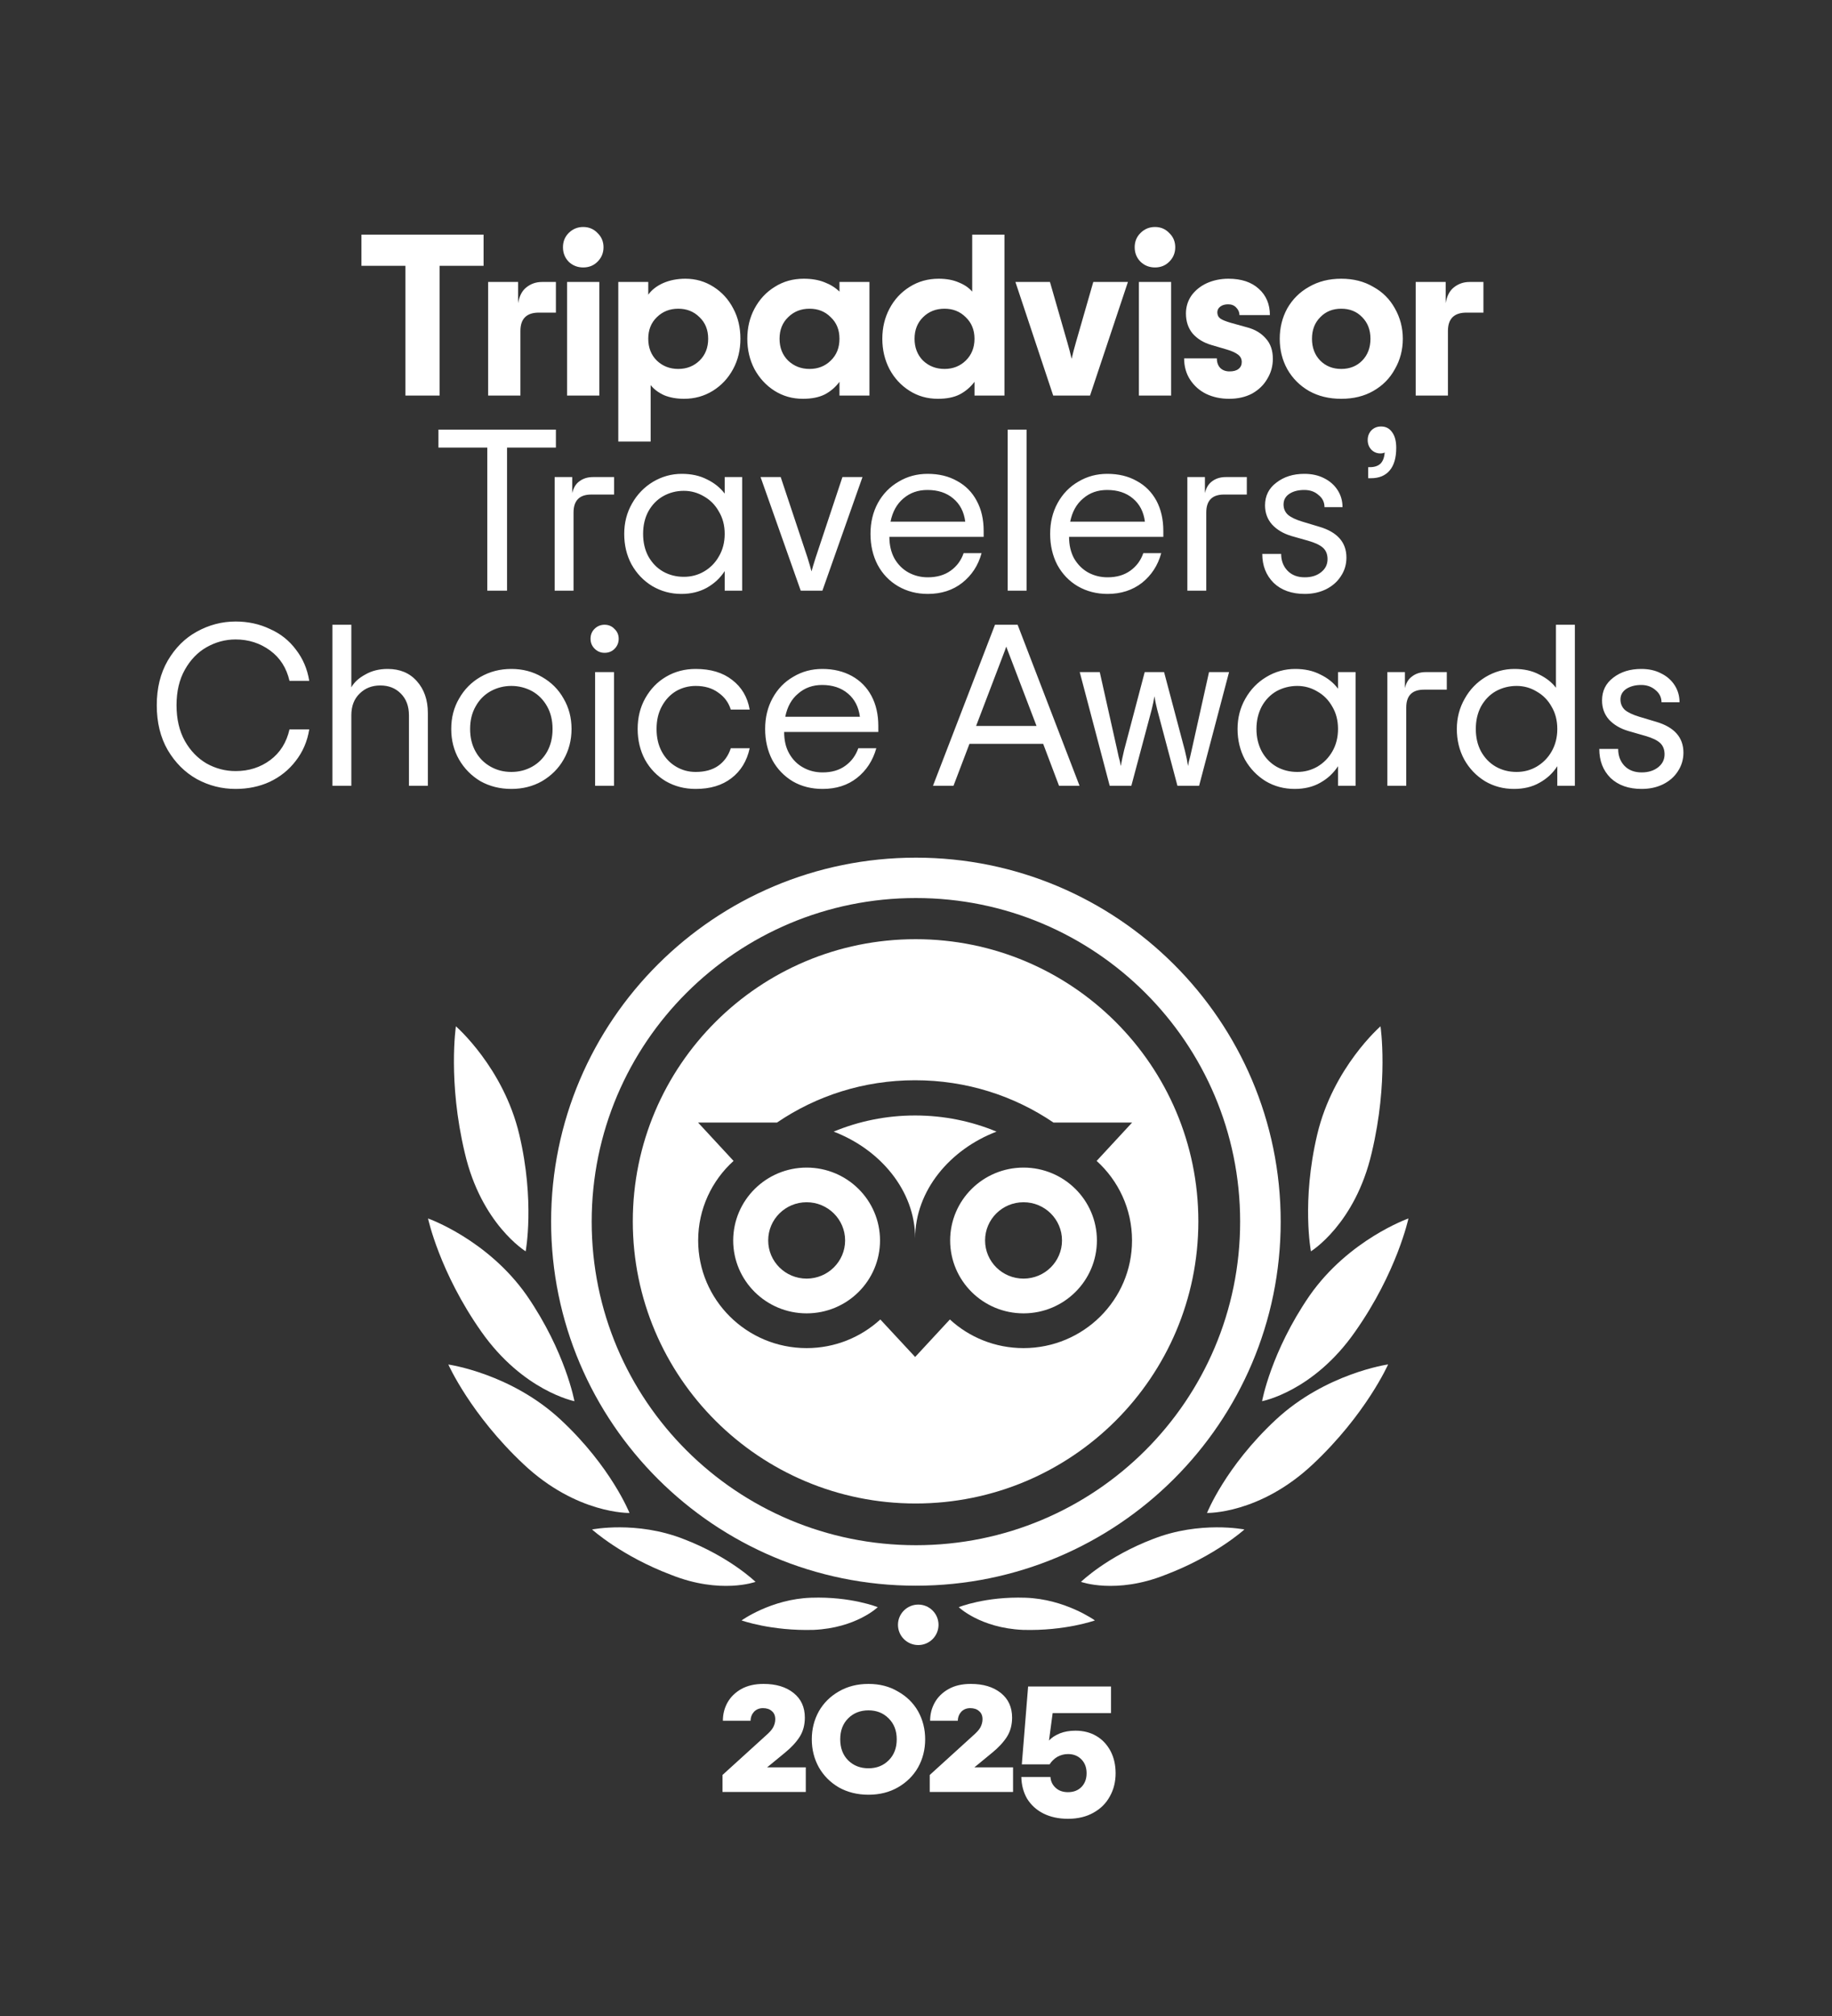 <svg xmlns="http://www.w3.org/2000/svg" xmlns:xlink="http://www.w3.org/1999/xlink" width="100" viewBox="0 0 75 82.5" height="110" preserveAspectRatio="xMidYMid meet"><rect x="0" y="0" width="75" height="82.5" fill="#333333" stroke="none"/><g id="80e585bebe"><path style=" stroke:none;fill-rule:nonzero;fill:#ffffff;fill-opacity:1;" d="M 19.797 10.879 L 17.996 10.879 L 17.996 16.188 L 16.598 16.188 L 16.598 10.879 L 14.797 10.879 L 14.797 9.602 L 19.797 9.602 Z M 22.758 11.539 L 22.758 12.793 L 22.059 12.793 C 21.559 12.793 21.305 13.043 21.305 13.543 L 21.305 16.188 L 19.984 16.188 L 19.984 11.539 L 21.211 11.539 L 21.211 12.406 C 21.262 12.109 21.375 11.895 21.551 11.758 C 21.734 11.613 21.945 11.539 22.184 11.539 Z M 23.875 10.945 C 23.645 10.945 23.445 10.867 23.281 10.711 C 23.125 10.547 23.047 10.352 23.047 10.117 C 23.047 9.887 23.125 9.691 23.281 9.535 C 23.445 9.371 23.645 9.289 23.875 9.289 C 24.109 9.289 24.305 9.371 24.461 9.535 C 24.625 9.691 24.707 9.887 24.707 10.117 C 24.707 10.352 24.625 10.547 24.461 10.711 C 24.305 10.867 24.109 10.945 23.875 10.945 Z M 23.215 11.539 L 24.535 11.539 L 24.535 16.188 L 23.215 16.188 Z M 25.312 11.539 L 26.539 11.539 L 26.539 12.059 C 26.68 11.863 26.879 11.707 27.145 11.586 C 27.414 11.469 27.719 11.406 28.059 11.406 C 28.48 11.406 28.863 11.516 29.211 11.738 C 29.555 11.957 29.828 12.254 30.023 12.633 C 30.219 13 30.312 13.414 30.312 13.863 C 30.312 14.316 30.215 14.73 30.012 15.105 C 29.812 15.477 29.535 15.773 29.184 15.992 C 28.828 16.211 28.438 16.32 28.004 16.32 C 27.695 16.32 27.422 16.27 27.184 16.172 C 26.949 16.062 26.766 15.926 26.637 15.758 L 26.637 18.07 L 25.312 18.07 Z M 27.766 15.098 C 28.113 15.098 28.402 14.984 28.637 14.758 C 28.875 14.527 28.992 14.227 28.992 13.863 C 28.992 13.5 28.875 13.207 28.637 12.98 C 28.402 12.746 28.113 12.633 27.766 12.633 C 27.422 12.633 27.129 12.746 26.891 12.98 C 26.656 13.207 26.539 13.5 26.539 13.863 C 26.539 14.227 26.656 14.527 26.891 14.758 C 27.129 14.984 27.422 15.098 27.766 15.098 Z M 32.867 16.32 C 32.441 16.32 32.055 16.211 31.707 15.992 C 31.363 15.773 31.09 15.477 30.887 15.105 C 30.691 14.73 30.594 14.316 30.594 13.863 C 30.594 13.414 30.691 13 30.887 12.633 C 31.09 12.254 31.363 11.957 31.719 11.738 C 32.07 11.516 32.465 11.406 32.906 11.406 C 33.227 11.406 33.508 11.453 33.754 11.551 C 34 11.645 34.203 11.773 34.367 11.934 L 34.367 11.539 L 35.594 11.539 L 35.594 16.188 L 34.367 16.188 L 34.367 15.625 C 34.203 15.844 34.004 16.016 33.766 16.141 C 33.523 16.262 33.227 16.32 32.867 16.32 Z M 33.141 15.098 C 33.488 15.098 33.777 14.984 34.008 14.758 C 34.25 14.527 34.367 14.227 34.367 13.863 C 34.367 13.5 34.25 13.207 34.008 12.98 C 33.777 12.746 33.488 12.633 33.141 12.633 C 32.797 12.633 32.504 12.746 32.266 12.98 C 32.031 13.207 31.914 13.5 31.914 13.863 C 31.914 14.227 32.031 14.527 32.266 14.758 C 32.504 14.984 32.797 15.098 33.141 15.098 Z M 38.395 16.32 C 37.965 16.32 37.578 16.211 37.234 15.992 C 36.887 15.773 36.613 15.477 36.414 15.105 C 36.219 14.73 36.121 14.316 36.121 13.863 C 36.121 13.414 36.219 13 36.414 12.633 C 36.613 12.254 36.891 11.957 37.242 11.738 C 37.594 11.516 37.992 11.406 38.43 11.406 C 38.746 11.406 39.02 11.457 39.254 11.559 C 39.484 11.652 39.668 11.777 39.801 11.934 L 39.801 9.602 L 41.121 9.602 L 41.121 16.188 L 39.895 16.188 L 39.895 15.625 C 39.73 15.844 39.527 16.016 39.289 16.141 C 39.051 16.262 38.75 16.32 38.395 16.32 Z M 38.668 15.098 C 39.012 15.098 39.301 14.984 39.535 14.758 C 39.773 14.527 39.895 14.227 39.895 13.863 C 39.895 13.5 39.773 13.207 39.535 12.98 C 39.301 12.746 39.012 12.633 38.668 12.633 C 38.32 12.633 38.027 12.746 37.789 12.98 C 37.559 13.207 37.441 13.5 37.441 13.863 C 37.441 14.227 37.559 14.527 37.789 14.758 C 38.027 14.984 38.32 15.098 38.668 15.098 Z M 41.57 11.539 L 42.984 11.539 L 43.691 13.996 C 43.762 14.234 43.82 14.465 43.871 14.684 C 43.922 14.465 43.98 14.234 44.051 13.996 L 44.758 11.539 L 46.176 11.539 L 44.625 16.188 L 43.117 16.188 Z M 47.285 10.945 C 47.051 10.945 46.855 10.867 46.691 10.711 C 46.531 10.547 46.453 10.352 46.453 10.117 C 46.453 9.887 46.531 9.691 46.691 9.535 C 46.855 9.371 47.051 9.289 47.285 9.289 C 47.516 9.289 47.711 9.371 47.867 9.535 C 48.031 9.691 48.113 9.887 48.113 10.117 C 48.113 10.352 48.031 10.547 47.867 10.711 C 47.711 10.867 47.516 10.945 47.285 10.945 Z M 46.625 11.539 L 47.945 11.539 L 47.945 16.188 L 46.625 16.188 Z M 50.316 16.32 C 49.977 16.32 49.664 16.254 49.383 16.121 C 49.105 15.984 48.887 15.789 48.723 15.539 C 48.559 15.289 48.477 14.996 48.477 14.664 L 49.816 14.664 C 49.816 14.828 49.863 14.961 49.957 15.059 C 50.051 15.152 50.18 15.199 50.336 15.199 C 50.492 15.199 50.617 15.168 50.703 15.098 C 50.793 15.027 50.836 14.934 50.836 14.816 C 50.836 14.688 50.785 14.59 50.684 14.512 C 50.582 14.434 50.422 14.359 50.203 14.297 L 49.59 14.117 C 49.27 14.023 49.016 13.867 48.824 13.648 C 48.645 13.43 48.551 13.156 48.551 12.828 C 48.551 12.555 48.629 12.309 48.777 12.094 C 48.938 11.875 49.148 11.707 49.41 11.586 C 49.676 11.469 49.969 11.406 50.289 11.406 C 50.824 11.406 51.238 11.547 51.535 11.82 C 51.836 12.09 51.988 12.449 51.988 12.895 L 50.742 12.895 C 50.742 12.777 50.695 12.672 50.609 12.586 C 50.527 12.496 50.418 12.453 50.277 12.453 C 50.148 12.453 50.039 12.484 49.957 12.547 C 49.875 12.609 49.836 12.688 49.836 12.781 C 49.836 12.887 49.875 12.973 49.957 13.035 C 50.039 13.094 50.18 13.148 50.375 13.207 L 51.051 13.395 C 51.379 13.48 51.637 13.637 51.824 13.855 C 52.016 14.066 52.109 14.344 52.109 14.684 C 52.109 14.977 52.035 15.25 51.883 15.5 C 51.738 15.754 51.531 15.953 51.262 16.105 C 50.988 16.25 50.676 16.32 50.316 16.32 Z M 54.91 16.32 C 54.41 16.32 53.973 16.215 53.59 16 C 53.211 15.781 52.914 15.484 52.699 15.105 C 52.492 14.73 52.391 14.316 52.391 13.863 C 52.391 13.414 52.492 13 52.699 12.621 C 52.914 12.246 53.211 11.949 53.59 11.738 C 53.973 11.516 54.41 11.406 54.91 11.406 C 55.406 11.406 55.844 11.516 56.219 11.738 C 56.605 11.949 56.898 12.246 57.105 12.621 C 57.32 13 57.43 13.414 57.43 13.863 C 57.43 14.316 57.32 14.73 57.105 15.105 C 56.898 15.484 56.605 15.781 56.219 16 C 55.844 16.215 55.406 16.32 54.91 16.32 Z M 54.91 15.098 C 55.254 15.098 55.543 14.984 55.766 14.758 C 55.992 14.527 56.105 14.227 56.105 13.863 C 56.105 13.5 55.992 13.207 55.766 12.98 C 55.543 12.746 55.254 12.633 54.91 12.633 C 54.562 12.633 54.277 12.746 54.051 12.98 C 53.824 13.207 53.711 13.5 53.711 13.863 C 53.711 14.227 53.824 14.527 54.051 14.758 C 54.277 14.984 54.562 15.098 54.91 15.098 Z M 60.73 11.539 L 60.73 12.793 L 60.035 12.793 C 59.531 12.793 59.277 13.043 59.277 13.543 L 59.277 16.188 L 57.957 16.188 L 57.957 11.539 L 59.184 11.539 L 59.184 12.406 C 59.234 12.109 59.348 11.895 59.523 11.758 C 59.707 11.613 59.918 11.539 60.156 11.539 Z M 22.758 18.316 L 20.758 18.316 L 20.758 24.172 L 19.949 24.172 L 19.949 18.316 L 17.949 18.316 L 17.949 17.582 L 22.758 17.582 Z M 25.141 19.523 L 25.141 20.238 L 24.207 20.238 C 23.723 20.238 23.48 20.484 23.48 20.973 L 23.48 24.172 L 22.707 24.172 L 22.707 19.523 L 23.426 19.523 L 23.426 20.18 C 23.477 19.961 23.574 19.797 23.727 19.691 C 23.879 19.578 24.062 19.523 24.281 19.523 Z M 27.895 24.305 C 27.457 24.305 27.062 24.195 26.703 23.984 C 26.344 23.766 26.062 23.469 25.855 23.098 C 25.652 22.723 25.555 22.305 25.555 21.848 C 25.555 21.395 25.66 20.98 25.875 20.605 C 26.086 20.23 26.375 19.934 26.73 19.719 C 27.098 19.5 27.492 19.391 27.91 19.391 C 28.301 19.391 28.645 19.465 28.941 19.617 C 29.242 19.762 29.484 19.957 29.668 20.199 L 29.668 19.523 L 30.383 19.523 L 30.383 24.172 L 29.668 24.172 L 29.668 23.371 C 29.484 23.656 29.242 23.879 28.941 24.051 C 28.637 24.219 28.289 24.305 27.895 24.305 Z M 27.996 23.605 C 28.293 23.605 28.566 23.535 28.816 23.391 C 29.074 23.242 29.281 23.035 29.43 22.77 C 29.59 22.5 29.668 22.191 29.668 21.848 C 29.668 21.504 29.59 21.199 29.43 20.934 C 29.281 20.664 29.074 20.457 28.816 20.312 C 28.566 20.164 28.293 20.086 27.996 20.086 C 27.688 20.086 27.406 20.16 27.148 20.305 C 26.895 20.449 26.695 20.656 26.543 20.926 C 26.398 21.195 26.328 21.504 26.328 21.848 C 26.328 22.191 26.398 22.5 26.543 22.77 C 26.695 23.039 26.895 23.246 27.148 23.391 C 27.406 23.535 27.688 23.605 27.996 23.605 Z M 31.137 19.523 L 31.961 19.523 L 33.055 22.809 C 33.137 23.07 33.191 23.262 33.223 23.383 C 33.254 23.262 33.312 23.07 33.395 22.809 L 34.488 19.523 L 35.309 19.523 L 33.668 24.172 L 32.781 24.172 Z M 40.27 21.969 L 36.41 21.969 C 36.41 22.309 36.48 22.602 36.617 22.855 C 36.762 23.105 36.953 23.297 37.195 23.43 C 37.434 23.559 37.695 23.625 37.984 23.625 C 38.355 23.625 38.668 23.535 38.922 23.352 C 39.172 23.172 39.348 22.934 39.449 22.637 L 40.184 22.637 C 40.047 23.141 39.781 23.543 39.391 23.852 C 39.008 24.152 38.539 24.305 37.984 24.305 C 37.531 24.305 37.129 24.199 36.77 23.992 C 36.41 23.781 36.129 23.488 35.93 23.117 C 35.734 22.742 35.637 22.316 35.637 21.848 C 35.637 21.375 35.738 20.957 35.938 20.586 C 36.145 20.211 36.43 19.918 36.789 19.711 C 37.145 19.496 37.543 19.391 37.977 19.391 C 38.438 19.391 38.84 19.488 39.184 19.684 C 39.531 19.871 39.797 20.141 39.984 20.492 C 40.176 20.844 40.27 21.254 40.27 21.727 Z M 37.969 20.051 C 37.582 20.051 37.258 20.164 36.984 20.398 C 36.715 20.625 36.539 20.941 36.457 21.348 L 39.516 21.348 C 39.465 20.945 39.301 20.629 39.023 20.398 C 38.746 20.164 38.395 20.051 37.969 20.051 Z M 41.254 17.582 L 42.027 17.582 L 42.027 24.172 L 41.254 24.172 Z M 47.625 21.969 L 43.766 21.969 C 43.766 22.309 43.836 22.602 43.973 22.855 C 44.121 23.105 44.312 23.297 44.551 23.43 C 44.789 23.559 45.055 23.625 45.344 23.625 C 45.715 23.625 46.023 23.535 46.277 23.352 C 46.527 23.172 46.703 22.934 46.805 22.637 L 47.539 22.637 C 47.402 23.141 47.137 23.543 46.75 23.852 C 46.363 24.152 45.895 24.305 45.344 24.305 C 44.891 24.305 44.484 24.199 44.125 23.992 C 43.766 23.781 43.488 23.488 43.285 23.117 C 43.09 22.742 42.992 22.316 42.992 21.848 C 42.992 21.375 43.094 20.957 43.297 20.586 C 43.504 20.211 43.785 19.918 44.145 19.711 C 44.504 19.496 44.898 19.391 45.332 19.391 C 45.793 19.391 46.195 19.488 46.539 19.684 C 46.887 19.871 47.152 20.141 47.344 20.492 C 47.531 20.844 47.625 21.254 47.625 21.727 Z M 45.324 20.051 C 44.941 20.051 44.613 20.164 44.344 20.398 C 44.07 20.625 43.895 20.941 43.812 21.348 L 46.871 21.348 C 46.82 20.945 46.656 20.629 46.379 20.398 C 46.102 20.164 45.75 20.051 45.324 20.051 Z M 51.043 19.523 L 51.043 20.238 L 50.109 20.238 C 49.625 20.238 49.383 20.484 49.383 20.973 L 49.383 24.172 L 48.609 24.172 L 48.609 19.523 L 49.328 19.523 L 49.328 20.18 C 49.379 19.961 49.477 19.797 49.629 19.691 C 49.781 19.578 49.965 19.523 50.184 19.523 Z M 53.414 24.305 C 52.879 24.305 52.453 24.152 52.141 23.852 C 51.832 23.543 51.676 23.148 51.676 22.668 L 52.449 22.668 C 52.449 22.941 52.535 23.172 52.707 23.352 C 52.883 23.535 53.117 23.625 53.414 23.625 C 53.684 23.625 53.906 23.559 54.082 23.418 C 54.258 23.281 54.348 23.102 54.348 22.883 C 54.348 22.688 54.289 22.535 54.168 22.422 C 54.047 22.309 53.844 22.211 53.555 22.129 L 52.867 21.934 C 52.531 21.832 52.27 21.676 52.074 21.461 C 51.887 21.25 51.789 20.988 51.789 20.68 C 51.789 20.293 51.945 19.98 52.254 19.75 C 52.562 19.512 52.941 19.391 53.395 19.391 C 53.703 19.391 53.973 19.449 54.207 19.57 C 54.445 19.688 54.629 19.852 54.762 20.059 C 54.895 20.266 54.961 20.5 54.961 20.754 L 54.223 20.754 C 54.223 20.555 54.145 20.387 53.98 20.258 C 53.824 20.117 53.629 20.051 53.395 20.051 C 53.148 20.051 52.945 20.102 52.781 20.211 C 52.625 20.316 52.547 20.461 52.547 20.645 C 52.547 20.812 52.605 20.953 52.727 21.066 C 52.852 21.172 53.047 21.266 53.32 21.348 L 54.008 21.555 C 54.75 21.773 55.121 22.195 55.121 22.816 C 55.121 23.098 55.047 23.352 54.895 23.578 C 54.75 23.805 54.547 23.984 54.281 24.117 C 54.023 24.242 53.734 24.305 53.414 24.305 Z M 56.012 19.117 L 56.086 19.117 C 56.27 19.117 56.41 19.07 56.512 18.977 C 56.609 18.883 56.672 18.73 56.688 18.516 C 56.652 18.539 56.59 18.555 56.512 18.555 C 56.367 18.555 56.242 18.504 56.141 18.402 C 56.043 18.297 55.992 18.164 55.992 18.008 C 55.992 17.852 56.043 17.719 56.141 17.613 C 56.25 17.504 56.383 17.453 56.539 17.453 C 56.734 17.453 56.883 17.531 56.992 17.688 C 57.105 17.84 57.16 18.051 57.16 18.328 C 57.16 18.734 57.07 19.047 56.887 19.258 C 56.711 19.465 56.457 19.57 56.125 19.57 L 56.012 19.57 Z M 9.645 32.285 C 9.082 32.285 8.555 32.152 8.059 31.883 C 7.566 31.605 7.172 31.211 6.867 30.695 C 6.566 30.176 6.418 29.562 6.418 28.859 C 6.418 28.164 6.566 27.555 6.867 27.035 C 7.172 26.516 7.566 26.117 8.059 25.848 C 8.555 25.574 9.082 25.434 9.645 25.434 C 10.152 25.434 10.621 25.535 11.047 25.738 C 11.484 25.93 11.84 26.215 12.113 26.582 C 12.398 26.949 12.582 27.375 12.66 27.863 L 11.852 27.863 C 11.73 27.336 11.469 26.922 11.059 26.621 C 10.648 26.32 10.176 26.168 9.645 26.168 C 9.223 26.168 8.824 26.277 8.453 26.488 C 8.09 26.695 7.793 27.004 7.566 27.41 C 7.34 27.812 7.227 28.297 7.227 28.859 C 7.227 29.426 7.34 29.91 7.566 30.32 C 7.793 30.723 8.09 31.027 8.453 31.242 C 8.824 31.449 9.223 31.555 9.645 31.555 C 10.191 31.555 10.664 31.402 11.066 31.102 C 11.469 30.801 11.73 30.383 11.852 29.848 L 12.66 29.848 C 12.582 30.34 12.395 30.77 12.105 31.141 C 11.824 31.508 11.469 31.793 11.039 31.996 C 10.613 32.191 10.145 32.285 9.645 32.285 Z M 13.609 25.566 L 14.383 25.566 L 14.383 28.129 C 14.5 27.918 14.691 27.746 14.957 27.602 C 15.223 27.449 15.527 27.375 15.871 27.375 C 16.371 27.375 16.766 27.539 17.062 27.871 C 17.363 28.207 17.516 28.641 17.516 29.18 L 17.516 32.156 L 16.742 32.156 L 16.742 29.273 C 16.742 28.898 16.629 28.602 16.41 28.383 C 16.191 28.16 15.91 28.051 15.57 28.051 C 15.23 28.051 14.949 28.16 14.723 28.383 C 14.496 28.602 14.383 28.898 14.383 29.273 L 14.383 32.156 L 13.609 32.156 Z M 20.934 32.285 C 20.469 32.285 20.047 32.18 19.668 31.969 C 19.297 31.746 19.008 31.453 18.793 31.082 C 18.578 30.707 18.473 30.289 18.473 29.832 C 18.473 29.371 18.578 28.957 18.793 28.59 C 19.008 28.211 19.297 27.918 19.668 27.703 C 20.047 27.484 20.469 27.375 20.934 27.375 C 21.398 27.375 21.816 27.484 22.188 27.703 C 22.566 27.918 22.863 28.211 23.074 28.59 C 23.289 28.957 23.398 29.371 23.398 29.832 C 23.398 30.289 23.289 30.707 23.074 31.082 C 22.863 31.453 22.566 31.746 22.188 31.969 C 21.816 32.18 21.398 32.285 20.934 32.285 Z M 20.934 31.59 C 21.242 31.59 21.523 31.52 21.785 31.375 C 22.043 31.23 22.246 31.027 22.398 30.762 C 22.547 30.492 22.621 30.184 22.621 29.832 C 22.621 29.48 22.547 29.172 22.398 28.906 C 22.246 28.637 22.043 28.43 21.785 28.285 C 21.523 28.145 21.242 28.07 20.934 28.07 C 20.625 28.07 20.344 28.145 20.086 28.285 C 19.828 28.43 19.621 28.637 19.473 28.906 C 19.32 29.172 19.246 29.48 19.246 29.832 C 19.246 30.184 19.32 30.492 19.473 30.762 C 19.621 31.027 19.828 31.23 20.086 31.375 C 20.344 31.52 20.625 31.59 20.934 31.59 Z M 24.75 26.715 C 24.594 26.715 24.457 26.66 24.344 26.547 C 24.23 26.434 24.176 26.297 24.176 26.141 C 24.176 25.977 24.23 25.844 24.336 25.738 C 24.449 25.625 24.586 25.566 24.75 25.566 C 24.914 25.566 25.051 25.625 25.156 25.738 C 25.27 25.844 25.328 25.977 25.328 26.141 C 25.328 26.305 25.27 26.441 25.156 26.555 C 25.051 26.66 24.914 26.715 24.75 26.715 Z M 24.363 27.504 L 25.137 27.504 L 25.137 32.156 L 24.363 32.156 Z M 28.48 32.285 C 28.027 32.285 27.621 32.18 27.254 31.969 C 26.898 31.754 26.613 31.461 26.406 31.09 C 26.207 30.715 26.105 30.293 26.105 29.832 C 26.105 29.367 26.207 28.949 26.414 28.578 C 26.625 28.203 26.906 27.906 27.266 27.695 C 27.629 27.48 28.035 27.375 28.48 27.375 C 29.094 27.375 29.59 27.523 29.973 27.824 C 30.363 28.121 30.602 28.527 30.691 29.039 L 29.918 29.039 C 29.828 28.75 29.66 28.52 29.406 28.344 C 29.156 28.16 28.848 28.07 28.48 28.07 C 28.188 28.07 27.914 28.145 27.672 28.285 C 27.434 28.43 27.238 28.637 27.094 28.906 C 26.949 29.172 26.879 29.48 26.879 29.832 C 26.879 30.184 26.949 30.492 27.094 30.762 C 27.238 31.027 27.434 31.23 27.68 31.375 C 27.926 31.52 28.191 31.59 28.48 31.59 C 28.859 31.59 29.168 31.504 29.406 31.336 C 29.645 31.168 29.816 30.93 29.918 30.621 L 30.691 30.621 C 30.578 31.141 30.328 31.551 29.945 31.844 C 29.562 32.141 29.074 32.285 28.48 32.285 Z M 35.957 29.953 L 32.102 29.953 C 32.102 30.293 32.168 30.586 32.309 30.836 C 32.453 31.09 32.645 31.281 32.883 31.41 C 33.121 31.543 33.387 31.609 33.676 31.609 C 34.047 31.609 34.359 31.52 34.609 31.336 C 34.859 31.156 35.035 30.914 35.137 30.621 L 35.875 30.621 C 35.734 31.121 35.473 31.527 35.082 31.836 C 34.699 32.137 34.23 32.285 33.676 32.285 C 33.223 32.285 32.816 32.184 32.457 31.977 C 32.102 31.762 31.82 31.473 31.617 31.102 C 31.422 30.723 31.324 30.301 31.324 29.832 C 31.324 29.359 31.426 28.941 31.629 28.57 C 31.836 28.191 32.117 27.902 32.477 27.695 C 32.836 27.48 33.23 27.375 33.664 27.375 C 34.125 27.375 34.527 27.473 34.875 27.664 C 35.219 27.855 35.488 28.125 35.676 28.477 C 35.863 28.828 35.957 29.238 35.957 29.707 Z M 33.656 28.031 C 33.273 28.031 32.945 28.148 32.676 28.383 C 32.406 28.605 32.23 28.922 32.148 29.332 L 35.203 29.332 C 35.152 28.93 34.988 28.613 34.715 28.383 C 34.438 28.148 34.086 28.031 33.656 28.031 Z M 42.707 30.441 L 39.688 30.441 L 39.035 32.156 L 38.195 32.156 L 40.734 25.566 L 41.66 25.566 L 44.195 32.156 L 43.355 32.156 Z M 42.434 29.707 L 41.367 26.914 C 41.277 26.688 41.223 26.535 41.195 26.461 C 41.172 26.535 41.113 26.688 41.027 26.914 L 39.961 29.707 Z M 44.203 27.504 L 45.023 27.504 L 45.742 30.715 L 45.797 30.969 C 45.836 31.094 45.863 31.219 45.883 31.348 C 45.922 31.141 45.965 30.93 46.016 30.715 L 46.863 27.504 L 47.656 27.504 L 48.508 30.715 C 48.562 30.93 48.605 31.141 48.637 31.348 C 48.656 31.219 48.684 31.094 48.723 30.969 L 48.781 30.715 L 49.496 27.504 L 50.316 27.504 L 49.09 32.156 L 48.203 32.156 L 47.375 29.039 C 47.324 28.84 47.285 28.656 47.262 28.492 C 47.234 28.656 47.199 28.84 47.148 29.039 L 46.316 32.156 L 45.43 32.156 Z M 53.004 32.285 C 52.57 32.285 52.172 32.18 51.816 31.969 C 51.457 31.746 51.176 31.453 50.965 31.082 C 50.766 30.707 50.664 30.289 50.664 29.832 C 50.664 29.379 50.77 28.965 50.984 28.59 C 51.199 28.211 51.484 27.918 51.844 27.703 C 52.207 27.484 52.602 27.375 53.023 27.375 C 53.414 27.375 53.754 27.449 54.051 27.602 C 54.352 27.746 54.594 27.938 54.777 28.184 L 54.777 27.504 L 55.496 27.504 L 55.496 32.156 L 54.777 32.156 L 54.777 31.355 C 54.594 31.637 54.352 31.863 54.051 32.031 C 53.75 32.203 53.398 32.285 53.004 32.285 Z M 53.109 31.59 C 53.402 31.59 53.676 31.52 53.93 31.375 C 54.188 31.223 54.391 31.016 54.543 30.754 C 54.699 30.484 54.777 30.176 54.777 29.832 C 54.777 29.484 54.699 29.18 54.543 28.918 C 54.391 28.648 54.188 28.441 53.93 28.297 C 53.676 28.145 53.402 28.07 53.109 28.07 C 52.801 28.07 52.516 28.145 52.258 28.285 C 52.008 28.43 51.805 28.637 51.656 28.906 C 51.512 29.18 51.438 29.484 51.438 29.832 C 51.438 30.176 51.512 30.484 51.656 30.754 C 51.805 31.023 52.008 31.23 52.258 31.375 C 52.516 31.52 52.801 31.59 53.109 31.59 Z M 59.23 27.504 L 59.23 28.223 L 58.297 28.223 C 57.812 28.223 57.57 28.465 57.57 28.957 L 57.57 32.156 L 56.797 32.156 L 56.797 27.504 L 57.516 27.504 L 57.516 28.164 C 57.562 27.945 57.664 27.781 57.816 27.676 C 57.965 27.562 58.152 27.504 58.371 27.504 Z M 61.98 32.285 C 61.547 32.285 61.152 32.18 60.793 31.969 C 60.434 31.746 60.152 31.453 59.945 31.082 C 59.742 30.707 59.641 30.289 59.641 29.832 C 59.641 29.379 59.75 28.965 59.965 28.59 C 60.176 28.211 60.465 27.918 60.82 27.703 C 61.188 27.484 61.578 27.375 62 27.375 C 62.387 27.375 62.723 27.449 63.012 27.602 C 63.305 27.746 63.535 27.926 63.699 28.145 L 63.699 25.566 L 64.473 25.566 L 64.473 32.156 L 63.754 32.156 L 63.754 31.355 C 63.574 31.637 63.332 31.863 63.027 32.031 C 62.727 32.203 62.379 32.285 61.98 32.285 Z M 62.086 31.59 C 62.383 31.59 62.656 31.52 62.906 31.375 C 63.164 31.223 63.371 31.016 63.52 30.754 C 63.676 30.484 63.754 30.176 63.754 29.832 C 63.754 29.484 63.676 29.18 63.52 28.918 C 63.371 28.648 63.164 28.441 62.906 28.297 C 62.656 28.145 62.383 28.07 62.086 28.07 C 61.777 28.07 61.496 28.145 61.238 28.285 C 60.984 28.43 60.785 28.637 60.633 28.906 C 60.488 29.18 60.418 29.484 60.418 29.832 C 60.418 30.176 60.488 30.484 60.633 30.754 C 60.785 31.023 60.984 31.23 61.238 31.375 C 61.496 31.52 61.777 31.59 62.086 31.59 Z M 67.207 32.285 C 66.676 32.285 66.25 32.137 65.934 31.836 C 65.625 31.527 65.473 31.133 65.473 30.648 L 66.246 30.648 C 66.246 30.926 66.332 31.156 66.5 31.336 C 66.676 31.52 66.914 31.609 67.207 31.609 C 67.48 31.609 67.703 31.539 67.879 31.402 C 68.055 31.266 68.145 31.086 68.145 30.867 C 68.145 30.672 68.082 30.516 67.965 30.406 C 67.844 30.293 67.641 30.195 67.352 30.113 L 66.66 29.914 C 66.328 29.816 66.062 29.656 65.867 29.445 C 65.68 29.23 65.586 28.973 65.586 28.664 C 65.586 28.273 65.738 27.965 66.047 27.73 C 66.355 27.492 66.738 27.375 67.191 27.375 C 67.5 27.375 67.77 27.434 68 27.555 C 68.242 27.672 68.426 27.836 68.559 28.043 C 68.691 28.25 68.758 28.48 68.758 28.738 L 68.02 28.738 C 68.02 28.539 67.938 28.371 67.773 28.238 C 67.617 28.102 67.422 28.031 67.191 28.031 C 66.945 28.031 66.742 28.086 66.578 28.191 C 66.418 28.301 66.34 28.445 66.34 28.625 C 66.34 28.797 66.402 28.938 66.52 29.051 C 66.645 29.156 66.844 29.25 67.113 29.332 L 67.805 29.539 C 68.547 29.758 68.918 30.18 68.918 30.801 C 68.918 31.082 68.84 31.336 68.691 31.562 C 68.547 31.789 68.34 31.969 68.078 32.098 C 67.82 32.223 67.531 32.285 67.207 32.285 Z M 67.207 32.285 "></path><path style=" stroke:none;fill-rule:nonzero;fill:#ffffff;fill-opacity:1;" d="M 29.578 72.637 L 31.371 71.008 C 31.496 70.898 31.59 70.797 31.648 70.695 C 31.707 70.586 31.738 70.473 31.738 70.355 C 31.738 70.211 31.691 70.098 31.598 70.023 C 31.508 69.941 31.387 69.902 31.234 69.902 C 31.09 69.902 30.969 69.949 30.871 70.047 C 30.781 70.145 30.73 70.27 30.727 70.418 L 29.594 70.418 C 29.594 70.148 29.656 69.902 29.781 69.676 C 29.91 69.445 30.098 69.262 30.344 69.121 C 30.598 68.98 30.902 68.91 31.258 68.91 C 31.773 68.91 32.18 69.035 32.488 69.281 C 32.797 69.527 32.949 69.863 32.949 70.289 C 32.949 70.59 32.879 70.852 32.738 71.074 C 32.598 71.293 32.395 71.516 32.125 71.734 L 31.406 72.324 L 32.988 72.324 L 32.988 73.332 L 29.578 73.332 Z M 35.555 73.445 C 35.102 73.445 34.695 73.344 34.34 73.145 C 33.992 72.941 33.719 72.668 33.523 72.324 C 33.332 71.98 33.234 71.598 33.234 71.176 C 33.234 70.758 33.332 70.375 33.523 70.031 C 33.719 69.688 33.992 69.418 34.34 69.219 C 34.695 69.012 35.102 68.91 35.555 68.91 C 36.008 68.91 36.41 69.012 36.758 69.219 C 37.113 69.418 37.391 69.688 37.586 70.031 C 37.777 70.375 37.875 70.758 37.875 71.176 C 37.875 71.598 37.777 71.98 37.586 72.324 C 37.391 72.668 37.113 72.941 36.758 73.145 C 36.41 73.344 36.008 73.445 35.555 73.445 Z M 35.555 72.363 C 35.887 72.363 36.164 72.254 36.379 72.039 C 36.602 71.82 36.711 71.531 36.711 71.176 C 36.711 70.824 36.602 70.539 36.379 70.32 C 36.164 70.102 35.887 69.992 35.555 69.992 C 35.219 69.992 34.941 70.102 34.723 70.32 C 34.504 70.539 34.398 70.824 34.398 71.176 C 34.398 71.531 34.504 71.82 34.723 72.039 C 34.941 72.254 35.219 72.363 35.555 72.363 Z M 38.062 72.637 L 39.855 71.008 C 39.98 70.898 40.074 70.797 40.133 70.695 C 40.191 70.586 40.223 70.473 40.223 70.355 C 40.223 70.211 40.176 70.098 40.082 70.023 C 39.992 69.941 39.871 69.902 39.719 69.902 C 39.574 69.902 39.453 69.949 39.355 70.047 C 39.266 70.145 39.215 70.27 39.211 70.418 L 38.078 70.418 C 38.078 70.148 38.141 69.902 38.266 69.676 C 38.395 69.445 38.582 69.262 38.832 69.121 C 39.082 68.98 39.387 68.91 39.742 68.91 C 40.258 68.91 40.664 69.035 40.973 69.281 C 41.281 69.527 41.434 69.863 41.434 70.289 C 41.434 70.59 41.363 70.852 41.223 71.074 C 41.082 71.293 40.879 71.516 40.609 71.734 L 39.891 72.324 L 41.473 72.324 L 41.473 73.332 L 38.062 73.332 Z M 44.031 70.824 C 44.348 70.824 44.633 70.895 44.879 71.039 C 45.129 71.184 45.32 71.391 45.461 71.652 C 45.602 71.918 45.672 72.223 45.672 72.566 C 45.672 72.914 45.594 73.23 45.438 73.508 C 45.285 73.793 45.062 74.016 44.766 74.18 C 44.477 74.344 44.129 74.43 43.723 74.43 C 43.336 74.43 42.996 74.355 42.711 74.211 C 42.426 74.066 42.207 73.863 42.047 73.605 C 41.898 73.348 41.82 73.051 41.812 72.719 L 43.004 72.719 C 43.016 72.891 43.082 73.039 43.215 73.16 C 43.344 73.281 43.512 73.34 43.723 73.34 C 43.949 73.34 44.133 73.27 44.273 73.129 C 44.414 72.984 44.484 72.797 44.484 72.566 C 44.484 72.332 44.414 72.145 44.273 72 C 44.133 71.855 43.949 71.781 43.723 71.781 C 43.566 71.781 43.422 71.82 43.285 71.895 C 43.156 71.973 43.051 72.074 42.969 72.203 L 41.832 72.203 L 42.09 69.016 L 45.484 69.016 L 45.484 70.105 L 43.094 70.105 L 42.945 71.227 C 43.055 71.105 43.203 71.012 43.391 70.934 C 43.582 70.859 43.793 70.824 44.031 70.824 Z M 44.031 70.824 "></path><path style=" stroke:none;fill-rule:nonzero;fill:#ffffff;fill-opacity:1;" d="M 37.496 35.098 C 29.25 35.098 22.562 41.77 22.562 49.992 C 22.562 58.219 29.25 64.891 37.496 64.891 C 45.738 64.891 52.43 58.219 52.43 49.992 C 52.43 41.77 45.738 35.098 37.496 35.098 Z M 37.496 63.234 C 30.16 63.234 24.223 57.312 24.223 49.992 C 24.223 42.676 30.16 36.75 37.496 36.75 C 44.832 36.75 50.77 42.676 50.77 49.992 C 50.77 57.312 44.832 63.234 37.496 63.234 Z M 37.496 63.234 "></path><path style=" stroke:none;fill-rule:nonzero;fill:#ffffff;fill-opacity:1;" d="M 25.77 61.914 C 25.77 61.914 25.02 60.027 22.969 58.113 C 20.922 56.199 18.355 55.84 18.355 55.84 C 18.355 55.84 19.262 57.883 21.441 59.926 C 23.617 61.969 25.77 61.914 25.77 61.914 Z M 25.77 61.914 "></path><path style=" stroke:none;fill-rule:nonzero;fill:#ffffff;fill-opacity:1;" d="M 30.93 64.734 C 30.93 64.734 29.867 63.699 27.973 62.977 C 26.055 62.227 24.238 62.59 24.238 62.59 C 24.238 62.59 25.434 63.676 27.48 64.449 C 29.504 65.254 30.93 64.734 30.93 64.734 Z M 30.93 64.734 "></path><path style=" stroke:none;fill-rule:nonzero;fill:#ffffff;fill-opacity:1;" d="M 35.934 65.77 C 35.934 65.77 34.844 65.328 33.211 65.383 C 31.578 65.434 30.359 66.312 30.359 66.312 C 30.359 66.312 31.578 66.75 33.312 66.699 C 35.051 66.621 35.934 65.77 35.934 65.77 Z M 35.934 65.77 "></path><path style=" stroke:none;fill-rule:nonzero;fill:#ffffff;fill-opacity:1;" d="M 23.516 57.34 C 23.516 57.34 23.152 55.32 21.57 53.02 C 19.961 50.719 17.523 49.863 17.523 49.863 C 17.523 49.863 17.992 52.062 19.703 54.492 C 21.414 56.926 23.516 57.34 23.516 57.34 Z M 23.516 57.34 "></path><path style=" stroke:none;fill-rule:nonzero;fill:#ffffff;fill-opacity:1;" d="M 21.52 51.207 C 21.52 51.207 21.906 49.164 21.258 46.426 C 20.609 43.684 18.664 42 18.664 42 C 18.664 42 18.328 44.25 19.027 47.176 C 19.703 50.098 21.52 51.207 21.52 51.207 Z M 21.52 51.207 "></path><path style=" stroke:none;fill-rule:nonzero;fill:#ffffff;fill-opacity:1;" d="M 49.414 61.914 C 49.414 61.914 50.164 60.027 52.215 58.113 C 54.262 56.199 56.828 55.836 56.828 55.836 C 56.828 55.836 55.922 57.883 53.742 59.926 C 51.566 61.969 49.414 61.914 49.414 61.914 Z M 49.414 61.914 "></path><path style=" stroke:none;fill-rule:nonzero;fill:#ffffff;fill-opacity:1;" d="M 44.254 64.734 C 44.254 64.734 45.316 63.699 47.211 62.977 C 49.129 62.227 50.945 62.59 50.945 62.59 C 50.945 62.59 49.75 63.676 47.703 64.449 C 45.68 65.254 44.254 64.734 44.254 64.734 Z M 44.254 64.734 "></path><path style=" stroke:none;fill-rule:nonzero;fill:#ffffff;fill-opacity:1;" d="M 39.25 65.77 C 39.25 65.77 40.34 65.328 41.973 65.383 C 43.605 65.434 44.824 66.312 44.824 66.312 C 44.824 66.312 43.605 66.75 41.871 66.699 C 40.133 66.621 39.25 65.77 39.25 65.77 Z M 39.25 65.77 "></path><path style=" stroke:none;fill-rule:nonzero;fill:#ffffff;fill-opacity:1;" d="M 51.668 57.34 C 51.668 57.34 52.031 55.32 53.613 53.02 C 55.223 50.719 57.66 49.863 57.66 49.863 C 57.66 49.863 57.191 52.062 55.48 54.492 C 53.77 56.949 51.668 57.34 51.668 57.34 Z M 51.668 57.34 "></path><path style=" stroke:none;fill-rule:nonzero;fill:#ffffff;fill-opacity:1;" d="M 53.668 51.207 C 53.668 51.207 53.277 49.164 53.926 46.426 C 54.574 43.684 56.516 42 56.516 42 C 56.516 42 56.855 44.25 56.156 47.176 C 55.48 50.098 53.668 51.207 53.668 51.207 Z M 53.668 51.207 "></path><path style=" stroke:none;fill-rule:nonzero;fill:#ffffff;fill-opacity:1;" d="M 37.594 67.32 C 38.051 67.32 38.422 66.949 38.422 66.492 C 38.422 66.035 38.051 65.664 37.594 65.664 C 37.133 65.664 36.762 66.035 36.762 66.492 C 36.762 66.949 37.133 67.32 37.594 67.32 Z M 37.594 67.32 "></path><path style=" stroke:none;fill-rule:nonzero;fill:#ffffff;fill-opacity:1;" d="M 37.484 38.434 C 43.875 38.434 49.059 43.602 49.059 49.98 C 49.059 56.359 43.875 61.527 37.484 61.527 C 31.09 61.527 25.906 56.359 25.906 49.98 C 25.906 43.602 31.09 38.434 37.484 38.434 Z M 37.461 44.207 C 35.359 44.207 33.418 44.844 31.809 45.938 L 28.578 45.938 L 30.031 47.508 C 29.141 48.312 28.582 49.473 28.582 50.762 C 28.582 53.195 30.57 55.168 33.023 55.168 C 34.188 55.168 35.246 54.723 36.039 53.996 L 37.465 55.531 L 38.887 53.996 C 39.676 54.723 40.738 55.168 41.902 55.168 C 44.355 55.168 46.344 53.195 46.344 50.762 C 46.344 49.473 45.785 48.312 44.895 47.508 L 46.348 45.938 L 43.129 45.938 C 41.516 44.844 39.57 44.207 37.461 44.207 Z M 33.023 47.781 C 34.684 47.781 36.027 49.117 36.027 50.762 C 36.027 52.41 34.684 53.746 33.023 53.746 C 31.363 53.746 30.016 52.41 30.016 50.762 C 30.02 49.117 31.363 47.781 33.023 47.781 Z M 41.902 47.781 C 43.562 47.781 44.906 49.117 44.906 50.762 C 44.906 52.41 43.562 53.746 41.902 53.746 C 40.242 53.746 38.898 52.41 38.898 50.762 C 38.898 49.117 40.242 47.781 41.902 47.781 Z M 33.023 49.199 C 32.152 49.199 31.449 49.898 31.449 50.762 C 31.449 51.625 32.152 52.324 33.023 52.324 C 33.891 52.324 34.598 51.625 34.598 50.762 C 34.598 49.898 33.891 49.199 33.023 49.199 Z M 41.902 49.199 C 41.031 49.199 40.328 49.898 40.328 50.762 C 40.328 51.625 41.031 52.324 41.902 52.324 C 42.773 52.324 43.477 51.625 43.477 50.762 C 43.477 49.898 42.773 49.199 41.902 49.199 Z M 37.461 45.648 C 38.645 45.648 39.77 45.883 40.797 46.309 C 38.902 47.031 37.465 48.715 37.465 50.676 C 37.465 48.715 36.023 47.031 34.129 46.309 C 35.156 45.883 36.281 45.648 37.461 45.648 Z M 37.461 45.648 "></path></g></svg>